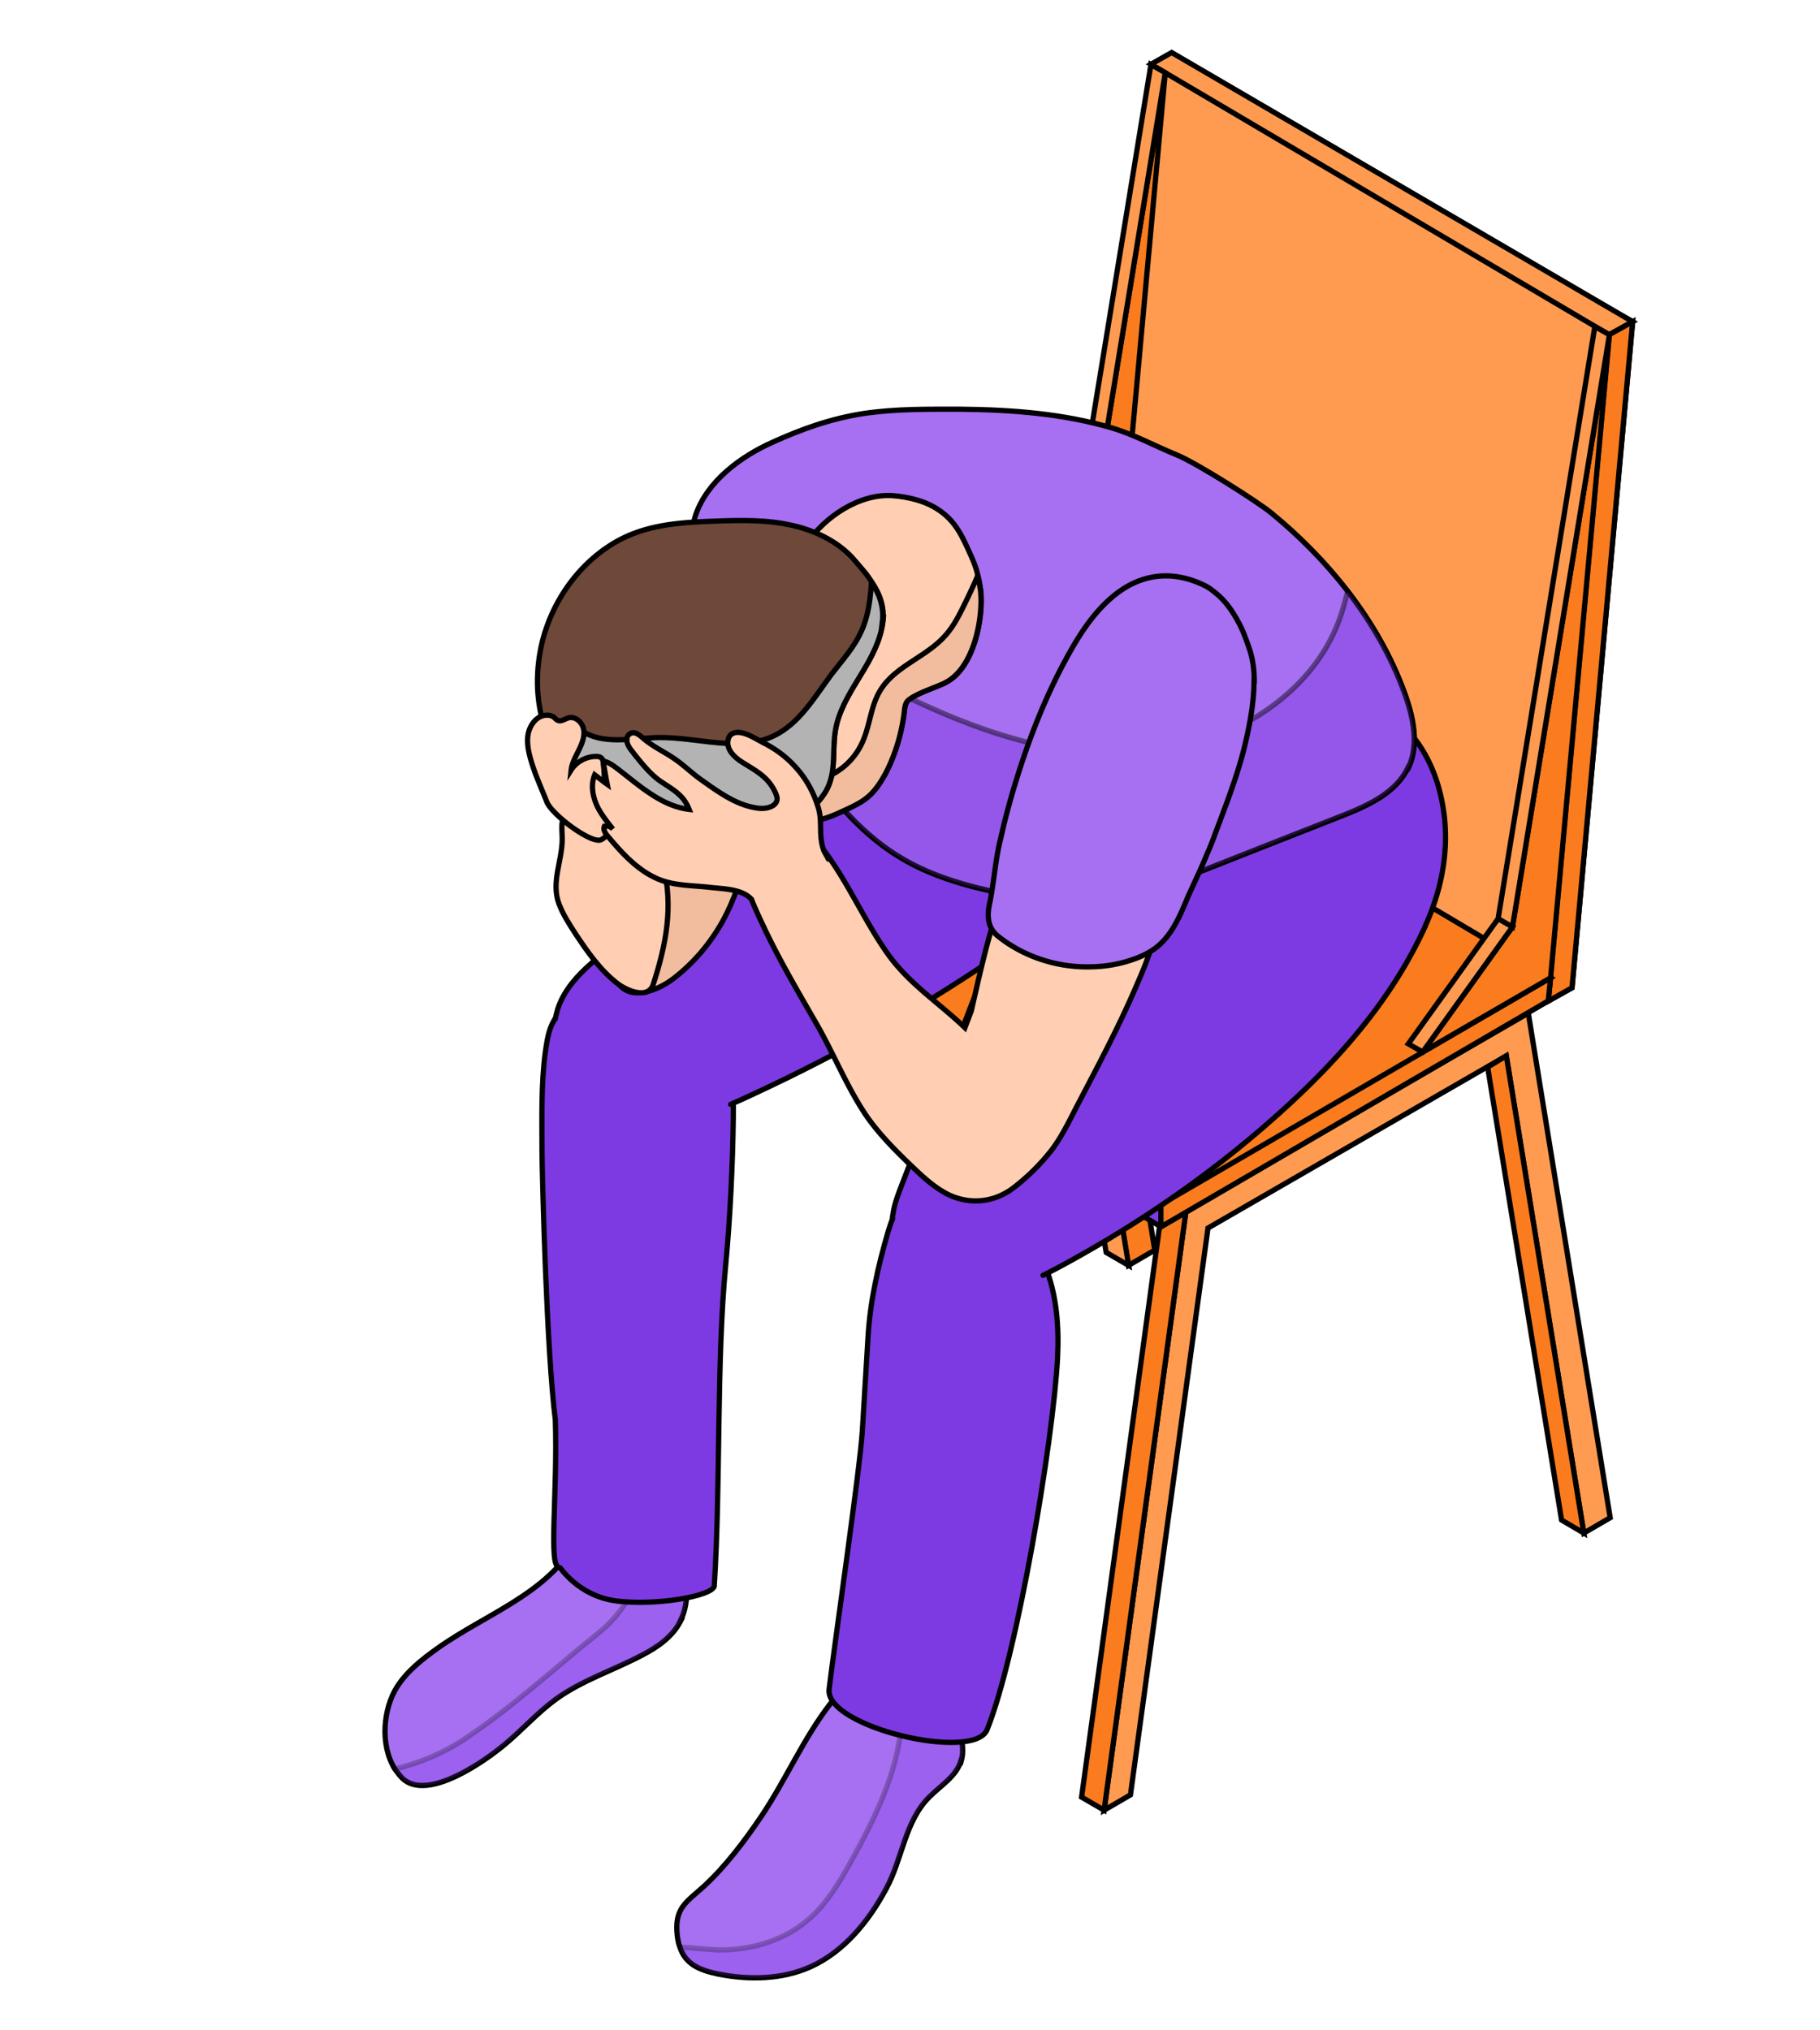<svg xmlns="http://www.w3.org/2000/svg" width="208" height="232" fill="none" viewBox="0 0 208 232"><path fill="#FF9B50" stroke="#000" stroke-linecap="round" stroke-miterlimit="10" stroke-width="0.6" d="m126.184 206.848 3.011-1.754 8.86-64.766 34.094-19.679 8.859 54.532 3.012-1.754-9.357-57.661-39.122 22.602z"/><path fill="#FA7C1E" stroke="#000" stroke-linecap="round" stroke-miterlimit="10" stroke-width="0.6" d="m123.61 205.355 2.573 1.491 9.357-68.48-2.573-1.491zm57.399-30.174-2.544-1.491-8.45-51.755 2.135-1.287zm-106.871 1.085 3.011-1.754 8.86-64.767 34.094-19.679 8.859 54.533 3.012-1.754-9.357-57.661-39.123 22.602z"/><path fill="#FF9B50" stroke="#000" stroke-linecap="round" stroke-miterlimit="10" stroke-width="0.6" d="m128.991 144.599-2.573-1.491-8.421-51.755 2.134-1.287zm47.952-30.207-52.369-30.907 6.959-76.141 5.643 1.93 49.416 27.486-6.93 76.111z"/><path fill="#FF9B50" stroke="#000" stroke-linecap="round" stroke-miterlimit="10" stroke-width="0.6" d="M183.903 38.252 131.535 7.345 133.903 6l52.69 30.76z"/><path fill="#FA7C1E" stroke="#000" stroke-linecap="round" stroke-miterlimit="10" stroke-width="0.6" d="m183.899 38.249-6.959 76.141 2.719-1.52 6.93-76.112z"/><path fill="#7D3AE2" stroke="#000" stroke-linecap="round" stroke-miterlimit="10" stroke-width="0.6" d="M132.677 140.183 80.278 109.16v-2.544l44.27-20.82 52.661 25.937-.263 2.632z"/><path fill="#FA7C1E" stroke="#000" stroke-linecap="round" stroke-miterlimit="10" stroke-width="0.6" d="m132.677 137.638-52.399-31.024 44.533-25.907 52.398 31.024zm-.003.003v2.544l44.27-25.819.263-2.632z"/><path fill="#FA7C1E" stroke="#000" stroke-linecap="round" stroke-miterlimit="10" stroke-width="0.6" d="m183.933 38.25-11.081 67.661-10.264 14.299 14.621-8.48z"/><path fill="#FF9B50" stroke="#000" stroke-linecap="round" stroke-miterlimit="10" stroke-width="0.6" d="m162.589 120.211-1.638-.936 10.263-14.298 1.638.935zm10.262-14.301-1.637-.936 11.053-67.661 1.667.935z"/><path fill="#FA7C1E" stroke="#000" stroke-linecap="round" stroke-miterlimit="10" stroke-width="0.6" d="m133.174 8.309-11.053 67.573-10.263 14.27 14.619-8.48z"/><path fill="#FF9B50" stroke="#000" stroke-linecap="round" stroke-miterlimit="10" stroke-width="0.6" d="m122.121 75.884-1.638-.935 11.053-67.574 1.637.936z"/><path fill="#A76FF1" stroke="#000" stroke-linecap="round" stroke-miterlimit="10" stroke-width="0.6" d="M109.839 201.149c-.497 1.783-2.28 2.836-3.596 4.152-2.836 2.778-3.1 7.105-4.971 10.526-1.988 3.714-4.824 7.193-8.655 8.919-3.275 1.461-7.047 1.52-10.556.818-2.251-.468-3.743-1.199-4.356-3.07-.146-.351-.234-.79-.293-1.228-.38-3.217.936-3.83 3.012-5.702 2.456-2.252 4.708-5.234 6.579-8.012 2.836-4.21 4.825-8.947 7.953-12.953 1.2-1.55 2.66-2.836 3.772-4.474.79-1.14 1.55-2.105 2.895-2.719.117-.059.234-.058.38-.058 1.199 0 2.369.555 3.275 1.374q.395.35.702.789c.117.117.204.263.321.409 1.053 1.55 1.579 3.509 2.34 5.235.731 1.725 1.754 4.093 1.228 6.023z"/><path fill="#7D3AE2" stroke="#000" stroke-linecap="round" stroke-miterlimit="10" stroke-width="0.6" d="M109.837 201.147c-.497 1.784-2.281 2.837-3.596 4.152-2.837 2.778-3.1 7.106-4.971 10.526-1.989 3.714-4.825 7.194-8.655 8.919-3.275 1.462-7.047 1.52-10.556.819-2.251-.468-3.742-1.199-4.356-3.071 1.461.059 2.894.264 4.356.322 3.772.058 7.66-1.082 10.468-3.597 2.017-1.783 3.421-4.151 4.737-6.52 2.72-4.912 5.263-10.059 5.76-15.614l-.789-5.907c1.023-.965 2.368-1.549 3.772-1.696.117.117.204.264.321.41 1.053 1.55 1.579 3.508 2.339 5.234.731 1.725 1.755 4.093 1.229 6.023z" opacity="0.252"/><path fill="#A76FF1" stroke="#000" stroke-linecap="round" stroke-miterlimit="10" stroke-width="0.6" d="M77.791 185.209c-.907 1.784-2.602 2.983-4.357 3.889-3.304 1.755-6.93 2.895-9.941 5.088-2.105 1.55-3.86 3.538-5.878 5.205-2.251 1.871-8.86 6.55-11.666 3.772-.322-.322-.556-.673-.819-1.023-1.725-2.749-1.345-6.901.263-9.416 1.17-1.813 2.895-3.158 4.62-4.386 5.994-4.269 13.86-6.608 16.754-14.064.147-.322.264-.702.498-.936.38-.438.994-.614 1.579-.76.935-.234 1.959-.702 2.865-1.053 1.725-.643 3.275-.906 3.977 1.375.497 1.52 1.257 2.894 1.842 4.356l.175.439c.819 2.339 1.2 5.263.059 7.514z"/><path fill="#7D3AE2" stroke="#000" stroke-linecap="round" stroke-miterlimit="10" stroke-width="0.6" d="M77.793 185.209c-.907 1.784-2.603 2.983-4.357 3.889-3.304 1.755-6.93 2.895-9.942 5.088-2.105 1.55-3.86 3.538-5.877 5.205-2.251 1.871-8.86 6.55-11.667 3.772-.321-.322-.555-.673-.818-1.023 2.777-.673 5.409-1.755 7.777-3.305 5.468-3.596 10.41-8.158 15.468-12.222 2.574-2.076 4.737-5.117 4.386-8.392l-1.052-6.696c1.725-.643 3.275-.906 3.976 1.375.497 1.52 1.258 2.894 1.843 4.356l.175.439c.819 2.339 1.199 5.263.058 7.514z" opacity="0.252"/><path fill="#7D3AE2" stroke="#000" stroke-linecap="round" stroke-miterlimit="10" stroke-width="0.6" d="M82.94 144.497c-1.081 11.292-.563 25.12-1.313 36.773-.351 1.14-6.742 2.235-11.172 1.668-4.43-.566-6.492-3.935-6.55-3.935-1.258.322-.163-8.572-.44-16.768-.98-7.703-1.493-27.26-1.522-30.711 0-3.771-.117-7.573.38-11.315.175-1.199.35-2.457.935-3.509.994-1.813 3.012-2.837 5.059-3.129s4.093.088 6.111.556c.877.205 1.784.438 2.515.964.935.703 5.898.704 6.308 1.786.906 2.515.678 17.319-.311 27.62Z"/><path fill="#7D3AE2" d="M63.468 116.431q.144-.79.404-1.512c1.491-3.83 5.468-6.169 8.83-8.771 9.913-7.69 18.392-17.486 29.65-22.925 3.771-1.842 7.778-2.544 11.93-2.748 1.316-.059 2.719.058 3.947.555 1.287.556 2.339 1.491 3.216 2.602 2.076 2.75 2.632 6.258 2.544 9.737l-.029-.028c0 1.198-.117 2.368-.263 3.537-.263 1.96-.643 3.948-1.667 5.615-1.052 1.695-2.661 2.923-4.269 4.093-10 7.222-20.76 13.392-31.959 18.568-.76.355-1.528.705-2.3 1.038"/><path stroke="#000" stroke-linecap="round" stroke-miterlimit="10" stroke-width="0.6" d="M63.468 116.431q.144-.79.404-1.512c1.491-3.83 5.468-6.169 8.83-8.771 9.913-7.69 18.392-17.486 29.65-22.925 3.771-1.842 7.778-2.544 11.93-2.748 1.316-.059 2.719.058 3.947.555 1.287.556 2.339 1.491 3.216 2.602 2.076 2.75 2.632 6.258 2.544 9.737l-.029-.028c0 1.198-.117 2.368-.263 3.537-.263 1.96-.643 3.948-1.667 5.615-1.052 1.695-2.661 2.923-4.269 4.093-10 7.222-20.76 13.392-31.959 18.568-.76.355-1.528.705-2.3 1.038"/><path fill="#7D3AE2" stroke="#000" stroke-linecap="round" stroke-miterlimit="10" stroke-width="0.6" d="M120.863 155.183c-.497 9.416-4.602 33.917-8.052 42.455-1.492 3.713-18.553-.313-18.056-4.611.498-4.328 3.535-25.183 3.798-29.539.205-3.539.439-7.077.644-10.614.233-4.153 1.14-8.159 2.309-12.165.293-.906.556-1.841 1.17-2.572 1.14-1.434 3.099-1.843 4.854-2.164 3.479-.644 4.62.175 7.134 2.222 1.346 1.111 2.486 2.339 3.422 3.772.438.643.789 1.316 1.111 2.076.087.204.175.438.263.643 1.316 3.304 1.579 6.901 1.403 10.468z"/><path fill="#7D3AE2" d="M102 139.274c0-.176 0-.351.058-.527.146-1.14.585-2.251.994-3.333a15375 15375 0 0 0 12.953-33.509l11.463-1.901c6.579-1.11 12.982-3.362 18.888-6.374 2.983-1.55 5.702-3.48 8.568-5.175 1.199-.702 2.368-1.667 3.158-2.807.175-.263.848-1.316 1.257-2.223.234-.555.38-1.082.176-1.257 2.28 1.842 3.859 4.473 4.736 7.251 1.725 5.527.994 11.17-1.345 16.346v.029c-3.625 8.012-9.357 14.678-15.76 20.556-7.895 7.251-16.725 13.392-26.141 18.45-.595.315-1.196.629-1.803.929"/><path stroke="#000" stroke-linecap="round" stroke-miterlimit="10" stroke-width="0.6" d="M102 139.274c0-.176 0-.351.058-.527.146-1.14.585-2.251.994-3.333a15375 15375 0 0 0 12.953-33.509l11.463-1.901c6.579-1.11 12.982-3.362 18.888-6.374 2.983-1.55 5.702-3.48 8.568-5.175 1.199-.702 2.368-1.667 3.158-2.807.175-.263.848-1.316 1.257-2.223.234-.555.38-1.082.176-1.257 2.28 1.842 3.859 4.473 4.736 7.251 1.725 5.527.994 11.17-1.345 16.346v.029c-3.625 8.012-9.357 14.678-15.76 20.556-7.895 7.251-16.725 13.392-26.141 18.45-.595.315-1.196.629-1.803.929"/><path fill="#A76FF1" stroke="#000" stroke-linecap="round" stroke-miterlimit="10" stroke-width="0.6" d="M160.92 87.696c-1.403 2.982-4.736 4.415-7.778 5.614-6.257 2.456-12.515 4.912-18.772 7.397-2.193.848-4.357 1.696-6.666 2.164-4.24.819-8.597.176-12.808-.702-4.181-.847-8.362-1.988-11.988-4.181-5.117-3.07-8.801-7.953-12.134-12.953-.41-.644-.819-1.316-1.258-1.96-2.456-3.8-4.883-7.631-6.813-11.754-.994-2.134-1.666-4.327-2.456-6.52-.76-1.96-1.462-3.89-.73-5.995 1.344-3.86 5.146-6.637 8.713-8.245 3.42-1.55 6.696-2.72 10.439-3.305 3.713-.555 7.397-.496 11.14-.496 5.789.058 11.667.496 17.251 2.134 2.632.79 4.942 2.076 7.457 3.1 2.222.906 9.239 5.35 10.76 6.608 3.216 2.631 6.199 5.643 8.772 8.977 2.719 3.538 4.971 7.426 6.491 11.637.994 2.72 1.667 5.877.439 8.509z"/><path fill="#7D3AE2" stroke="#000" stroke-linecap="round" stroke-miterlimit="10" stroke-width="0.6" d="M160.919 87.699c-1.404 2.983-4.737 4.415-7.778 5.614-6.257 2.456-12.515 4.912-18.772 7.398-2.193.848-4.357 1.696-6.667 2.164-4.239.818-8.596.175-12.807-.702-4.181-.848-8.362-1.988-11.988-4.181-5.117-3.07-8.801-7.954-12.135-12.954a36 36 0 0 1 2.924-3.07l9.708-2.456c8.626 4.181 18.07 7.398 27.602 6.52 9.533-.848 19.123-6.579 22.194-15.614.321-.935.555-1.871.818-2.836 2.719 3.538 4.971 7.427 6.492 11.637.994 2.72 1.666 5.878.438 8.51z" opacity="0.447"/><path fill="#F2BC9E" stroke="#000" stroke-linecap="round" stroke-miterlimit="10" stroke-width="0.6" d="M86.708 84.86c-1.433-1.11-3.538-.584-5.088.351-2.602 1.55-4.503 4.035-6.082 6.608-3.07 5-5.614 10.819-5.614 16.667 0 .907 0 1.813.234 2.661.877 3.568 4.65 2.339 6.843.644 2.28-1.755 4.18-4.006 5.584-6.521 1.52-2.778 2.427-5.848 3.275-8.889.497-1.754 1.023-3.538 1.52-5.292.322-1.082.615-2.164.585-3.275 0-1.111-.409-2.281-1.315-2.954z"/><path fill="#FFCEB3" stroke="#000" stroke-linecap="round" stroke-miterlimit="10" stroke-width="0.6" d="M75.803 98.896c-.38-1.52-.936-3.041-2.018-4.181-1.696-1.813-9.064-4.825-9.532-.76-.088.643 0 1.286 0 1.9 0 2.573-1.316 4.942-.351 7.485.468 1.199 1.17 2.281 1.871 3.363 1.375 2.076 2.837 4.181 4.825 5.702.994.76 3.48 1.871 4.064.058 1.462-4.532 2.31-8.801 1.14-13.567Zm32.164-20.849c-1.199.555-2.485.935-3.655 1.608-.263.175-.526.321-.702.584-.175.322-.233.702-.263 1.082-.292 2.427-.994 4.825-2.105 6.989-.555 1.023-1.169 1.988-2.017 2.719-.82.702-1.843 1.17-2.807 1.608-1.755.819-3.714 1.608-5.527 1.024l-1.696-2.866s-.088-.322-.088-.555c0-.673.235-1.696.293-2.106.058-.965.146-1.959.204-2.894l.44-5.585c.116-1.784.116-3.217-.06-5-.204-1.842-.32-3.714-.145-5.556.204-2.456.935-4.883 2.339-6.96 2.076-3.099 6.082-5.789 9.912-5.496 1.725.146 3.626.585 5.117 1.578 2.047 1.346 2.778 3.1 3.743 5.235.38.819.643 1.578.819 2.339.146.555.234 1.14.321 1.696.322 3.216-.789 8.918-4.064 10.526z"/><path fill="#F2BC9E" stroke="#000" stroke-linecap="round" stroke-miterlimit="10" stroke-width="0.6" d="M107.967 78.048c-1.199.556-2.485.936-3.655 1.608-.263.176-.526.322-.702.585-.175.322-.233.702-.263 1.082-.292 2.427-.994 4.825-2.105 6.989-.556 1.023-1.169 1.988-2.017 2.719-.82.702-1.843 1.17-2.807 1.608-1.755.819-3.714 1.608-5.527 1.023l-1.696-2.865s-.088-.321-.088-.556l5.44-1.491a7.65 7.65 0 0 0 3.976-3.86c.906-1.93.965-4.18 2.076-5.993 1.667-2.75 5.146-3.773 7.31-6.141 1.052-1.111 1.725-2.486 2.398-3.86a73 73 0 0 0 1.432-3.1c.146.556.234 1.141.322 1.697.322 3.216-.79 8.918-4.065 10.526z"/><path fill="#6E4839" stroke="#000" stroke-linecap="round" stroke-miterlimit="10" stroke-width="0.6" d="M100.89 71.086c-.263 2.105-1.315 4.064-2.426 5.877-1.112 1.842-2.31 3.684-2.837 5.76-.702 2.72.176 5.468-1.374 7.895-.877 1.374-2.193 2.456-3.538 3.392-1.404.965-2.924 1.842-4.591 2.339-3.625 1.023-7.514 0-10.994-1.404-2.251-.935-4.474-2.075-6.374-3.655-.82-.672-1.404-1.55-2.193-2.222-.82-.73-1.638-1.199-2.34-2.076-.321-.438-.584-.877-.847-1.315-2.193-3.86-2.427-8.656-1.258-12.895 1.17-4.123 3.743-7.866 7.31-10.263 4.094-2.779 8.655-2.837 13.421-3.012 2.427-.059 4.854-.059 7.252.438 2.836.556 5.76 1.901 7.632 4.152a62 62 0 0 1 1.286 1.52c.234.323.439.615.643.936.877 1.316 1.462 2.807 1.228 4.62z"/><path fill="#B3B3B3" stroke="#000" stroke-linecap="round" stroke-miterlimit="10" stroke-width="0.6" d="M100.889 71.089c-.263 2.105-1.315 4.064-2.426 5.877-1.111 1.842-2.31 3.685-2.837 5.76-.701 2.72.176 5.468-1.374 7.895-.878 1.375-2.193 2.456-3.538 3.392-1.403.965-2.924 1.842-4.59 2.34-3.627 1.023-7.515 0-10.995-1.404-2.251-.936-4.474-2.076-6.374-3.655-.82-.673-1.404-1.55-2.193-2.222-.82-.731-1.638-1.2-2.34-2.077-.321-.438-.584-.877-.847-1.315l3.04-2.223c2.486 1.726 5.848.878 8.86.819 4.474-.058 9.182 1.725 13.187-.204 2.895-1.404 4.62-4.386 6.52-6.96 1.229-1.608 2.662-3.158 3.48-5.029.79-1.725.994-3.626 1.14-5.556.878 1.316 1.463 2.807 1.229 4.62z"/><path fill="#FFCEB3" stroke="#000" stroke-linecap="round" stroke-miterlimit="10" stroke-width="0.6" d="M69.838 92.959c-.147-.234-.38-.439-.527-.673-.438-.672-.321-1.52-.263-2.31.059-.935 0-1.9-.117-2.836 0-.204-.058-.41-.205-.526-.146-.146-.38-.176-.584-.176-1.14 0-2.252.585-2.866 1.55.088-.819.527-1.55.877-2.28.351-.732.702-1.55.556-2.34-.146-.819-.936-1.55-1.725-1.345-.41.117-.848.468-1.228.293-.176-.059-.263-.205-.41-.322-.497-.41-1.228-.322-1.783 0-.76.497-1.2 1.404-1.258 2.31s.147 1.813.41 2.69c.468 1.579 1.17 3.1 1.783 4.65.615 1.49 5.176 4.882 6.228 4.297 1.024-.584 1.696-1.988 1.053-2.982zm62.486 11.376c-.147 2.807-1.258 5.585-2.398 8.187-1.959 4.591-4.24 8.889-6.55 13.304-.994 1.872-1.813 3.714-3.099 5.468a24.2 24.2 0 0 1-4.503 4.474c-2.193 1.638-4.942 1.93-7.456.702-1.316-.673-2.486-1.667-3.597-2.719-1.988-1.872-4.181-4.036-5.731-6.287-2.251-3.333-3.743-7.164-5.79-10.673-2.134-3.713-4.269-7.339-6.052-11.17a52 52 0 0 1-1.52-3.479c-.235-.614-.44-1.433.087-1.842.058-.059.146-.117.175-.176.527-.467.82-.906 1.55-1.14 1.608-.556 3.801-3.304 5.702-2.72.41.147.702.469.935.82l.06.058c2.835 3.743 4.677 8.158 7.397 11.959 2.427 3.363 5.819 5.526 8.742 8.333l.732-1.929c1.315-5.761 2.602-11.726 5.175-17.106.263-.555.526-1.082.877-1.579-.263.351 1.082 1.93 1.316 2.164.731.73 1.199.848 2.134.907 2.398.146 4.738.526 7.106.906 1.316.204 2.661.439 3.976.643.146 0 .293.059.381.146.088.088.146.264.175.41.146.789.176 1.55.117 2.339z"/><path fill="#FFCEB3" d="M85.883 102.761c-1.111-1.228-3.297-1.18-4.935-1.385-1.666-.176-3.333-.176-4.941-.644-2.72-.818-4.795-3.07-6.608-5.263a1.64 1.64 0 0 1-.38-.702c0-.117 0-.233.058-.35h.322c.263 0 .468.117.643.321-.702-.906-1.462-1.813-1.9-2.865-.44-1.053-.615-2.281-.176-3.334.468.351.936.731 1.433 1.082-.176-.877-.322-1.783-.468-2.66.614.117 1.17.526 1.666.906 2.457 1.871 4.971 4.24 8.159 4.62-.234-.585-.556-1.14-1.024-1.58-.702-.7-1.638-1.198-2.456-1.783-1.082-.818-1.96-1.93-2.807-2.983-.176-.263-.41-.497-.556-.76-.175-.292-.292-.584-.263-.906 0-.322.205-.614.497-.701.439-.176.907.204 1.257.496 1.112.994 2.427 1.58 3.626 2.398 1.053.702 1.96 1.608 3.012 2.368 2.076 1.462 4.24 3.1 6.813 3.334.819.058 1.93-.234 1.96-1.082 0-.234-.089-.439-.176-.673-.76-1.666-1.9-2.339-3.422-3.274-.935-.556-1.988-1.316-2.046-2.427 0-.439.146-.877.526-1.082 1.053-.556 2.72.643 3.626 1.082 1.374.701 2.631 1.637 3.655 2.807 1.199 1.315 2.076 2.953 2.573 4.678.438 1.579 0 3.1.555 4.65 0 .087.059.175.118.292.146.292.321.555.438.818"/><path stroke="#000" stroke-linecap="round" stroke-miterlimit="10" stroke-width="0.6" d="M85.883 102.761c-1.111-1.228-3.297-1.18-4.935-1.385-1.666-.176-3.333-.176-4.941-.644-2.72-.818-4.795-3.07-6.608-5.263a1.64 1.64 0 0 1-.38-.702c0-.117 0-.233.058-.35h.322c.263 0 .468.117.643.321-.702-.906-1.462-1.813-1.9-2.865-.44-1.053-.615-2.281-.176-3.334.468.351.936.731 1.433 1.082-.176-.877-.322-1.783-.468-2.66.614.117 1.17.526 1.666.906 2.457 1.871 4.971 4.24 8.159 4.62-.234-.585-.556-1.14-1.024-1.58-.702-.7-1.638-1.198-2.456-1.783-1.082-.818-1.96-1.93-2.807-2.983-.176-.263-.41-.497-.556-.76-.175-.292-.292-.584-.263-.906 0-.322.205-.614.497-.701.439-.176.907.204 1.257.496 1.112.994 2.427 1.58 3.626 2.398 1.053.702 1.96 1.608 3.012 2.368 2.076 1.462 4.24 3.1 6.813 3.334.819.058 1.93-.234 1.96-1.082 0-.234-.089-.439-.176-.673-.76-1.666-1.9-2.339-3.422-3.274-.935-.556-1.988-1.316-2.046-2.427 0-.439.146-.877.526-1.082 1.053-.556 2.72.643 3.626 1.082 1.374.701 2.631 1.637 3.655 2.807 1.199 1.315 2.076 2.953 2.573 4.678.438 1.579 0 3.1.555 4.65 0 .087.059.175.118.292.146.292.321.555.438.818"/><path fill="#A76FF1" stroke="#000" stroke-linecap="round" stroke-miterlimit="10" stroke-width="0.6" d="M143.315 77.81v.088c0 2.31-.468 4.737-.936 6.813-.906 3.948-2.456 7.72-3.859 11.52-.176.44-.351.878-.556 1.317-.614 1.55-1.345 3.011-2.017 4.532a8 8 0 0 0-.322.731c-.877 2.076-1.784 4.21-3.655 5.585-.614.438-1.316.789-2.047 1.081-.146.059-.263.088-.409.147-1.491.526-3.1.818-4.679.848-3.83.146-7.748-1.082-10.76-3.48-1.287-1.023-1.287-2.456-.936-3.947.468-2.339.615-4.737 1.17-7.018a89 89 0 0 1 1.959-7.28c1.521-4.855 3.421-9.62 5.906-14.065 1.287-2.31 2.749-4.532 4.738-6.287 3.187-2.807 6.871-3.363 10.701-1.52.38.175.731.409 1.082.701 1.023.76 1.842 1.784 2.486 2.895a13 13 0 0 1 1.081 2.222c.234.585.439 1.2.615 1.725.321 1.082.467 2.194.467 3.392z"/></svg>